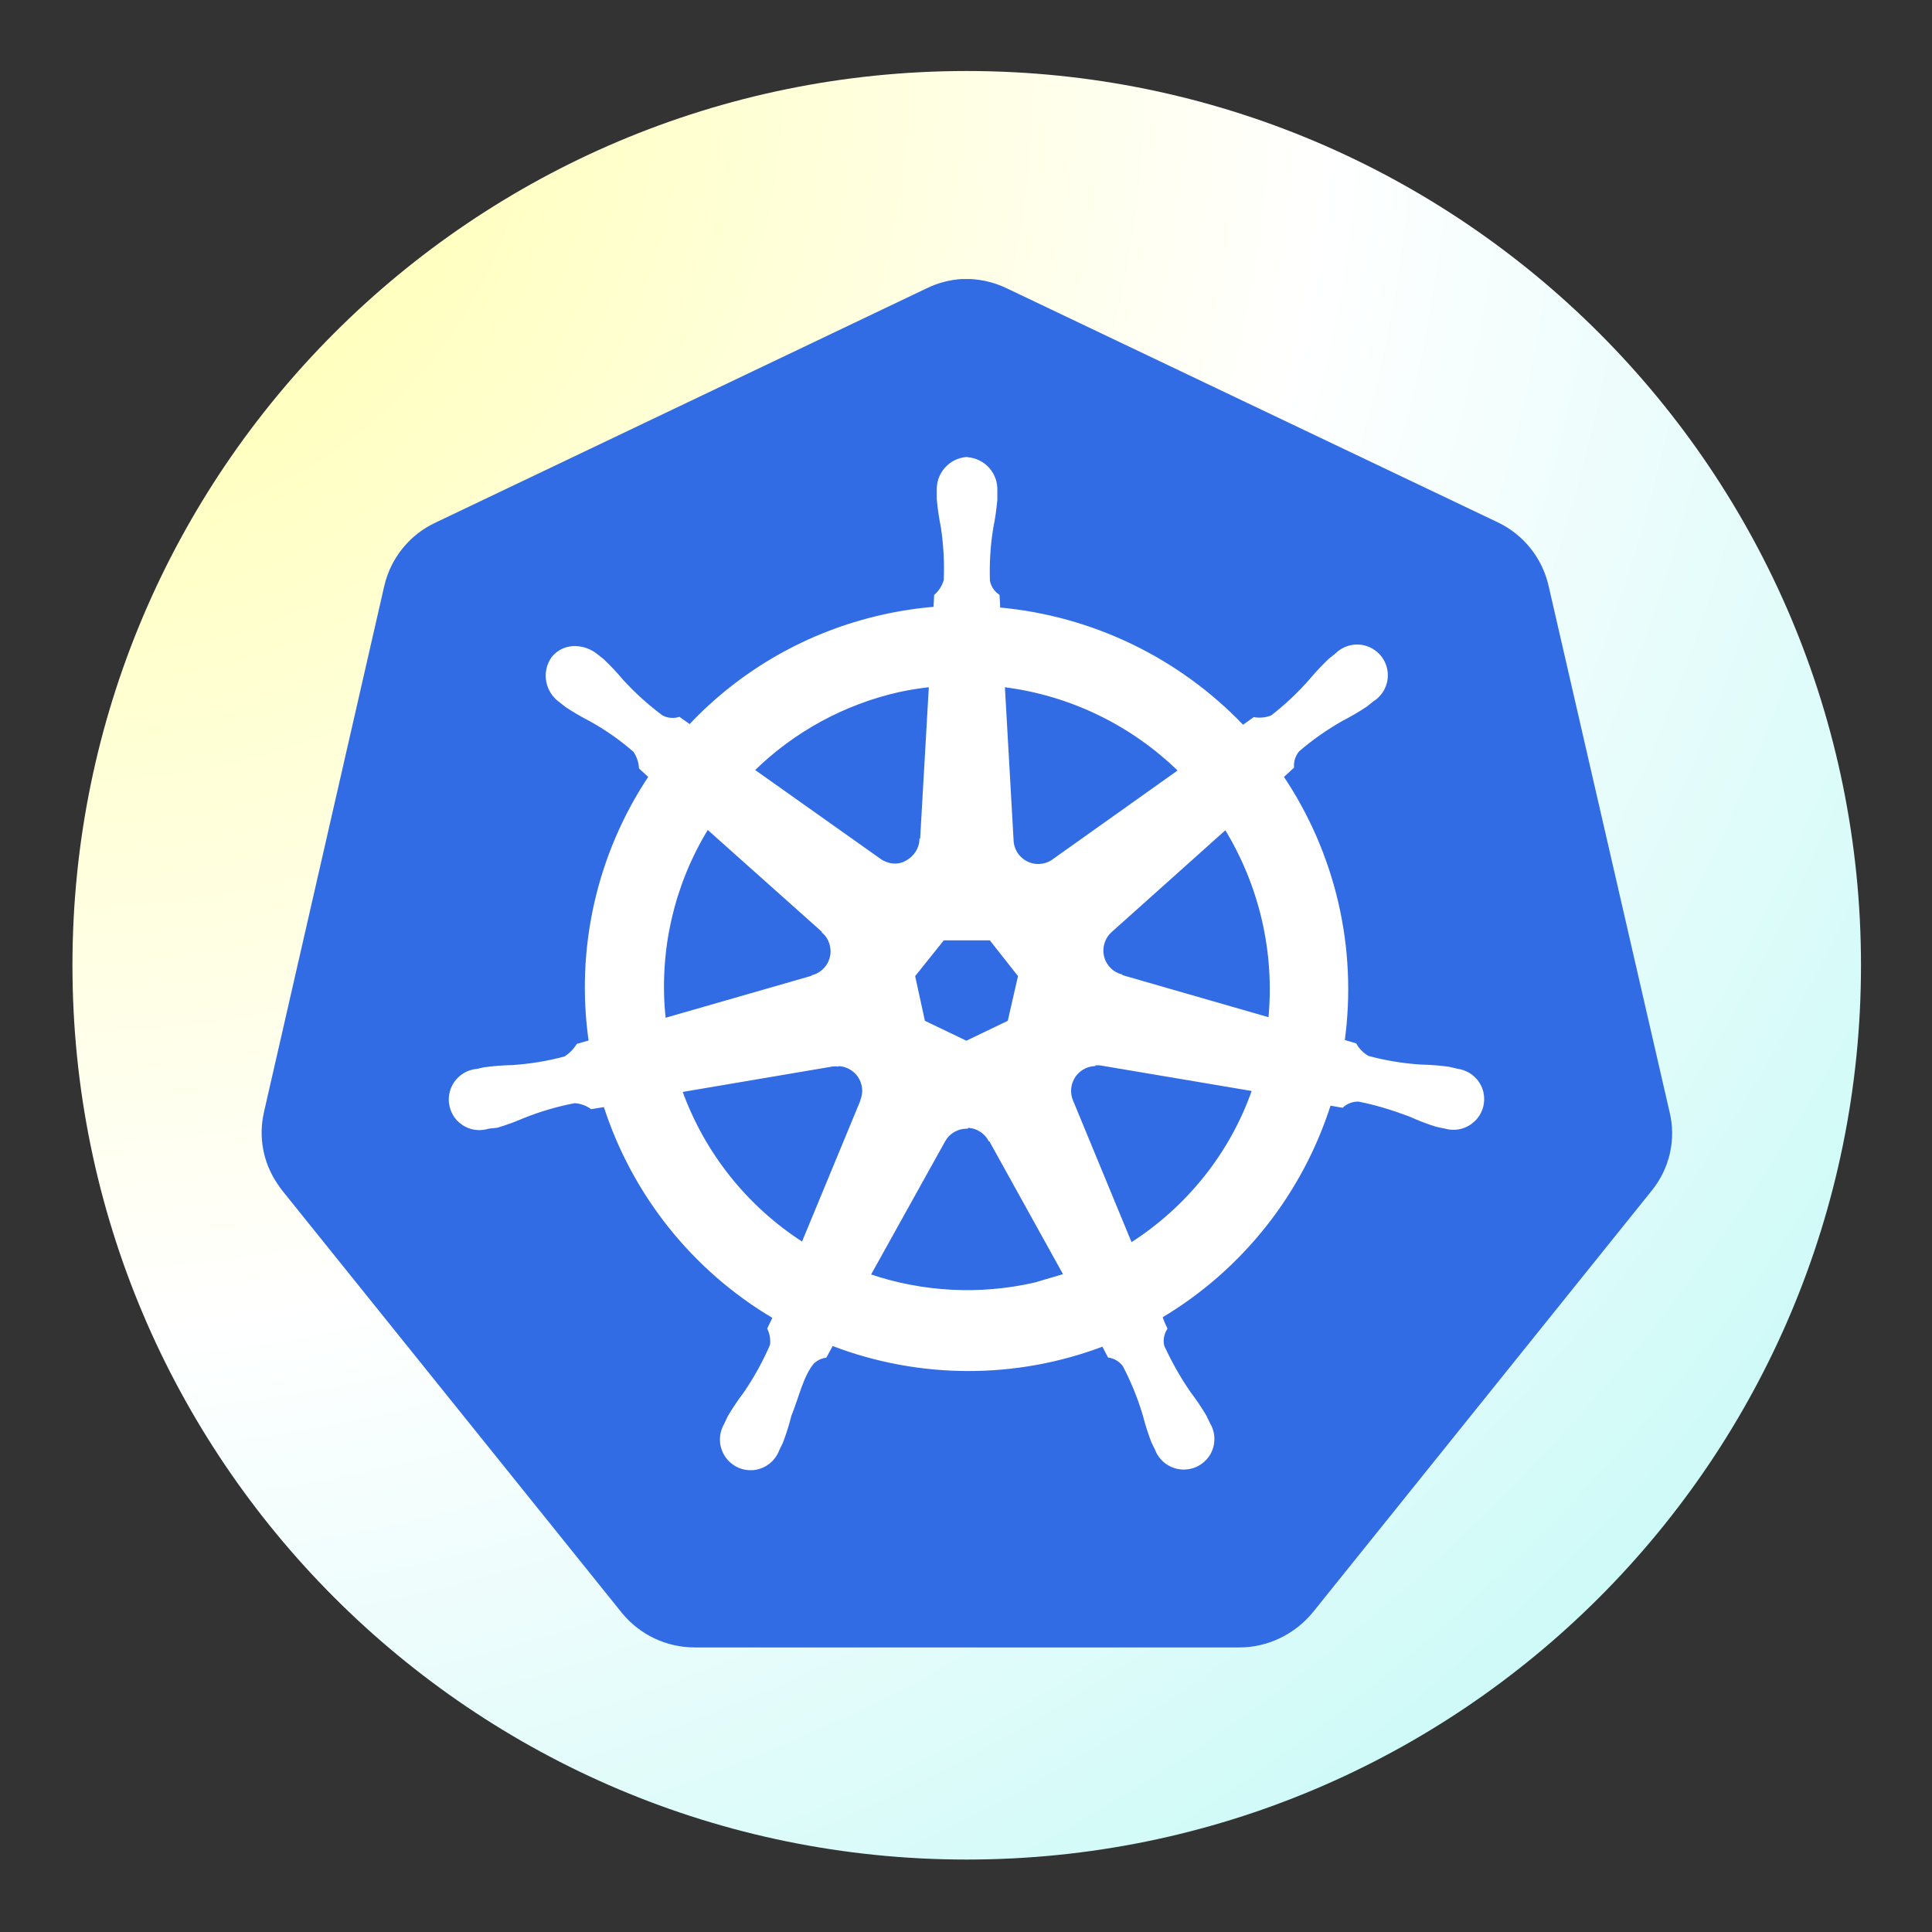 <svg xmlns="http://www.w3.org/2000/svg" xmlns:xlink="http://www.w3.org/1999/xlink" width="2000" zoomAndPan="magnify" viewBox="0 0 1500 1500" height="2000" preserveAspectRatio="xMidYMid meet" version="1.0"><rect x="0" y="0" width="1500" height="1500" fill="#333333" stroke="none"/><defs><clipPath id="52d370e5c6"><path d="M 56.25 55.133 L 1444.867 55.133 L 1444.867 1443.75 L 56.25 1443.75 Z M 56.25 55.133 " clip-rule="nonzero"/></clipPath><clipPath id="5f07396b5d"><path d="M 750.559 55.133 C 367.102 55.133 56.25 365.984 56.25 749.441 C 56.25 1132.898 367.102 1443.75 750.559 1443.75 C 1134.012 1443.75 1444.867 1132.898 1444.867 749.441 C 1444.867 365.984 1134.012 55.133 750.559 55.133 Z M 750.559 55.133 " clip-rule="nonzero"/></clipPath><radialGradient gradientTransform="matrix(1, 0, 0, 1, 56.25, 55.134)" gradientUnits="userSpaceOnUse" r="1963.799" cx="0" id="9b500546fa" cy="0" fx="0" fy="0"><stop stop-opacity="1" stop-color="rgb(100%, 100%, 64.438%)" offset="0"/><stop stop-opacity="1" stop-color="rgb(100%, 100%, 64.717%)" offset="0.004"/><stop stop-opacity="1" stop-color="rgb(100%, 100%, 64.996%)" offset="0.008"/><stop stop-opacity="1" stop-color="rgb(100%, 100%, 65.276%)" offset="0.012"/><stop stop-opacity="1" stop-color="rgb(100%, 100%, 65.553%)" offset="0.016"/><stop stop-opacity="1" stop-color="rgb(100%, 100%, 65.833%)" offset="0.02"/><stop stop-opacity="1" stop-color="rgb(100%, 100%, 66.112%)" offset="0.023"/><stop stop-opacity="1" stop-color="rgb(100%, 100%, 66.391%)" offset="0.027"/><stop stop-opacity="1" stop-color="rgb(100%, 100%, 66.669%)" offset="0.031"/><stop stop-opacity="1" stop-color="rgb(100%, 100%, 66.948%)" offset="0.035"/><stop stop-opacity="1" stop-color="rgb(100%, 100%, 67.227%)" offset="0.039"/><stop stop-opacity="1" stop-color="rgb(100%, 100%, 67.506%)" offset="0.043"/><stop stop-opacity="1" stop-color="rgb(100%, 100%, 67.786%)" offset="0.047"/><stop stop-opacity="1" stop-color="rgb(100%, 100%, 68.063%)" offset="0.051"/><stop stop-opacity="1" stop-color="rgb(100%, 100%, 68.343%)" offset="0.055"/><stop stop-opacity="1" stop-color="rgb(100%, 100%, 68.622%)" offset="0.059"/><stop stop-opacity="1" stop-color="rgb(100%, 100%, 68.901%)" offset="0.062"/><stop stop-opacity="1" stop-color="rgb(100%, 100%, 69.179%)" offset="0.066"/><stop stop-opacity="1" stop-color="rgb(100%, 100%, 69.458%)" offset="0.07"/><stop stop-opacity="1" stop-color="rgb(100%, 100%, 69.737%)" offset="0.074"/><stop stop-opacity="1" stop-color="rgb(100%, 100%, 70.016%)" offset="0.078"/><stop stop-opacity="1" stop-color="rgb(100%, 100%, 70.296%)" offset="0.082"/><stop stop-opacity="1" stop-color="rgb(100%, 100%, 70.573%)" offset="0.086"/><stop stop-opacity="1" stop-color="rgb(100%, 100%, 70.853%)" offset="0.09"/><stop stop-opacity="1" stop-color="rgb(100%, 100%, 71.132%)" offset="0.094"/><stop stop-opacity="1" stop-color="rgb(100%, 100%, 71.411%)" offset="0.098"/><stop stop-opacity="1" stop-color="rgb(100%, 100%, 71.69%)" offset="0.102"/><stop stop-opacity="1" stop-color="rgb(100%, 100%, 71.968%)" offset="0.105"/><stop stop-opacity="1" stop-color="rgb(100%, 100%, 72.247%)" offset="0.109"/><stop stop-opacity="1" stop-color="rgb(100%, 100%, 72.527%)" offset="0.113"/><stop stop-opacity="1" stop-color="rgb(100%, 100%, 72.806%)" offset="0.117"/><stop stop-opacity="1" stop-color="rgb(100%, 100%, 73.083%)" offset="0.121"/><stop stop-opacity="1" stop-color="rgb(100%, 100%, 73.363%)" offset="0.125"/><stop stop-opacity="1" stop-color="rgb(100%, 100%, 73.642%)" offset="0.129"/><stop stop-opacity="1" stop-color="rgb(100%, 100%, 73.921%)" offset="0.133"/><stop stop-opacity="1" stop-color="rgb(100%, 100%, 74.2%)" offset="0.137"/><stop stop-opacity="1" stop-color="rgb(100%, 100%, 74.478%)" offset="0.141"/><stop stop-opacity="1" stop-color="rgb(100%, 100%, 74.757%)" offset="0.145"/><stop stop-opacity="1" stop-color="rgb(100%, 100%, 75.037%)" offset="0.148"/><stop stop-opacity="1" stop-color="rgb(100%, 100%, 75.316%)" offset="0.152"/><stop stop-opacity="1" stop-color="rgb(100%, 100%, 75.595%)" offset="0.156"/><stop stop-opacity="1" stop-color="rgb(100%, 100%, 75.873%)" offset="0.16"/><stop stop-opacity="1" stop-color="rgb(100%, 100%, 76.152%)" offset="0.164"/><stop stop-opacity="1" stop-color="rgb(100%, 100%, 76.431%)" offset="0.168"/><stop stop-opacity="1" stop-color="rgb(100%, 100%, 76.711%)" offset="0.172"/><stop stop-opacity="1" stop-color="rgb(100%, 100%, 76.988%)" offset="0.176"/><stop stop-opacity="1" stop-color="rgb(100%, 100%, 77.267%)" offset="0.18"/><stop stop-opacity="1" stop-color="rgb(100%, 100%, 77.547%)" offset="0.184"/><stop stop-opacity="1" stop-color="rgb(100%, 100%, 77.826%)" offset="0.188"/><stop stop-opacity="1" stop-color="rgb(100%, 100%, 78.105%)" offset="0.191"/><stop stop-opacity="1" stop-color="rgb(100%, 100%, 78.383%)" offset="0.195"/><stop stop-opacity="1" stop-color="rgb(100%, 100%, 78.662%)" offset="0.199"/><stop stop-opacity="1" stop-color="rgb(100%, 100%, 78.941%)" offset="0.203"/><stop stop-opacity="1" stop-color="rgb(100%, 100%, 79.221%)" offset="0.207"/><stop stop-opacity="1" stop-color="rgb(100%, 100%, 79.498%)" offset="0.211"/><stop stop-opacity="1" stop-color="rgb(100%, 100%, 79.778%)" offset="0.215"/><stop stop-opacity="1" stop-color="rgb(100%, 100%, 80.057%)" offset="0.219"/><stop stop-opacity="1" stop-color="rgb(100%, 100%, 80.336%)" offset="0.223"/><stop stop-opacity="1" stop-color="rgb(100%, 100%, 80.615%)" offset="0.227"/><stop stop-opacity="1" stop-color="rgb(100%, 100%, 80.893%)" offset="0.23"/><stop stop-opacity="1" stop-color="rgb(100%, 100%, 81.172%)" offset="0.234"/><stop stop-opacity="1" stop-color="rgb(100%, 100%, 81.451%)" offset="0.238"/><stop stop-opacity="1" stop-color="rgb(100%, 100%, 81.731%)" offset="0.242"/><stop stop-opacity="1" stop-color="rgb(100%, 100%, 82.01%)" offset="0.246"/><stop stop-opacity="1" stop-color="rgb(100%, 100%, 82.288%)" offset="0.25"/><stop stop-opacity="1" stop-color="rgb(100%, 100%, 82.567%)" offset="0.254"/><stop stop-opacity="1" stop-color="rgb(100%, 100%, 82.846%)" offset="0.258"/><stop stop-opacity="1" stop-color="rgb(100%, 100%, 83.125%)" offset="0.262"/><stop stop-opacity="1" stop-color="rgb(100%, 100%, 83.403%)" offset="0.266"/><stop stop-opacity="1" stop-color="rgb(100%, 100%, 83.682%)" offset="0.27"/><stop stop-opacity="1" stop-color="rgb(100%, 100%, 83.961%)" offset="0.273"/><stop stop-opacity="1" stop-color="rgb(100%, 100%, 84.241%)" offset="0.277"/><stop stop-opacity="1" stop-color="rgb(100%, 100%, 84.52%)" offset="0.281"/><stop stop-opacity="1" stop-color="rgb(100%, 100%, 84.798%)" offset="0.285"/><stop stop-opacity="1" stop-color="rgb(100%, 100%, 85.077%)" offset="0.289"/><stop stop-opacity="1" stop-color="rgb(100%, 100%, 85.356%)" offset="0.293"/><stop stop-opacity="1" stop-color="rgb(100%, 100%, 85.635%)" offset="0.297"/><stop stop-opacity="1" stop-color="rgb(100%, 100%, 85.915%)" offset="0.301"/><stop stop-opacity="1" stop-color="rgb(100%, 100%, 86.192%)" offset="0.305"/><stop stop-opacity="1" stop-color="rgb(100%, 100%, 86.472%)" offset="0.309"/><stop stop-opacity="1" stop-color="rgb(100%, 100%, 86.751%)" offset="0.312"/><stop stop-opacity="1" stop-color="rgb(100%, 100%, 87.03%)" offset="0.316"/><stop stop-opacity="1" stop-color="rgb(100%, 100%, 87.308%)" offset="0.32"/><stop stop-opacity="1" stop-color="rgb(100%, 100%, 87.587%)" offset="0.324"/><stop stop-opacity="1" stop-color="rgb(100%, 100%, 87.866%)" offset="0.328"/><stop stop-opacity="1" stop-color="rgb(100%, 100%, 88.145%)" offset="0.332"/><stop stop-opacity="1" stop-color="rgb(100%, 100%, 88.425%)" offset="0.336"/><stop stop-opacity="1" stop-color="rgb(100%, 100%, 88.702%)" offset="0.34"/><stop stop-opacity="1" stop-color="rgb(100%, 100%, 88.982%)" offset="0.344"/><stop stop-opacity="1" stop-color="rgb(100%, 100%, 89.261%)" offset="0.348"/><stop stop-opacity="1" stop-color="rgb(100%, 100%, 89.54%)" offset="0.352"/><stop stop-opacity="1" stop-color="rgb(100%, 100%, 89.818%)" offset="0.355"/><stop stop-opacity="1" stop-color="rgb(100%, 100%, 90.097%)" offset="0.359"/><stop stop-opacity="1" stop-color="rgb(100%, 100%, 90.376%)" offset="0.363"/><stop stop-opacity="1" stop-color="rgb(100%, 100%, 90.656%)" offset="0.367"/><stop stop-opacity="1" stop-color="rgb(100%, 100%, 90.935%)" offset="0.371"/><stop stop-opacity="1" stop-color="rgb(100%, 100%, 91.212%)" offset="0.375"/><stop stop-opacity="1" stop-color="rgb(100%, 100%, 91.492%)" offset="0.379"/><stop stop-opacity="1" stop-color="rgb(100%, 100%, 91.771%)" offset="0.383"/><stop stop-opacity="1" stop-color="rgb(100%, 100%, 92.05%)" offset="0.387"/><stop stop-opacity="1" stop-color="rgb(100%, 100%, 92.329%)" offset="0.391"/><stop stop-opacity="1" stop-color="rgb(100%, 100%, 92.607%)" offset="0.395"/><stop stop-opacity="1" stop-color="rgb(100%, 100%, 92.886%)" offset="0.398"/><stop stop-opacity="1" stop-color="rgb(100%, 100%, 93.166%)" offset="0.402"/><stop stop-opacity="1" stop-color="rgb(100%, 100%, 93.445%)" offset="0.406"/><stop stop-opacity="1" stop-color="rgb(100%, 100%, 93.723%)" offset="0.41"/><stop stop-opacity="1" stop-color="rgb(100%, 100%, 94.002%)" offset="0.414"/><stop stop-opacity="1" stop-color="rgb(100%, 100%, 94.281%)" offset="0.418"/><stop stop-opacity="1" stop-color="rgb(100%, 100%, 94.56%)" offset="0.422"/><stop stop-opacity="1" stop-color="rgb(100%, 100%, 94.839%)" offset="0.426"/><stop stop-opacity="1" stop-color="rgb(100%, 100%, 95.117%)" offset="0.43"/><stop stop-opacity="1" stop-color="rgb(100%, 100%, 95.396%)" offset="0.434"/><stop stop-opacity="1" stop-color="rgb(100%, 100%, 95.676%)" offset="0.438"/><stop stop-opacity="1" stop-color="rgb(100%, 100%, 95.955%)" offset="0.441"/><stop stop-opacity="1" stop-color="rgb(100%, 100%, 96.234%)" offset="0.445"/><stop stop-opacity="1" stop-color="rgb(100%, 100%, 96.512%)" offset="0.449"/><stop stop-opacity="1" stop-color="rgb(100%, 100%, 96.791%)" offset="0.453"/><stop stop-opacity="1" stop-color="rgb(100%, 100%, 97.07%)" offset="0.457"/><stop stop-opacity="1" stop-color="rgb(100%, 100%, 97.35%)" offset="0.461"/><stop stop-opacity="1" stop-color="rgb(100%, 100%, 97.627%)" offset="0.465"/><stop stop-opacity="1" stop-color="rgb(100%, 100%, 97.906%)" offset="0.469"/><stop stop-opacity="1" stop-color="rgb(100%, 100%, 98.186%)" offset="0.473"/><stop stop-opacity="1" stop-color="rgb(100%, 100%, 98.465%)" offset="0.477"/><stop stop-opacity="1" stop-color="rgb(100%, 100%, 98.744%)" offset="0.48"/><stop stop-opacity="1" stop-color="rgb(100%, 100%, 99.022%)" offset="0.484"/><stop stop-opacity="1" stop-color="rgb(100%, 100%, 99.301%)" offset="0.488"/><stop stop-opacity="1" stop-color="rgb(100%, 100%, 99.58%)" offset="0.492"/><stop stop-opacity="1" stop-color="rgb(99.893%, 99.989%, 99.843%)" offset="0.496"/><stop stop-opacity="1" stop-color="rgb(99.681%, 99.968%, 99.948%)" offset="0.504"/><stop stop-opacity="1" stop-color="rgb(99.469%, 99.947%, 99.915%)" offset="0.508"/><stop stop-opacity="1" stop-color="rgb(99.257%, 99.925%, 99.881%)" offset="0.512"/><stop stop-opacity="1" stop-color="rgb(99.046%, 99.904%, 99.847%)" offset="0.516"/><stop stop-opacity="1" stop-color="rgb(98.834%, 99.883%, 99.814%)" offset="0.52"/><stop stop-opacity="1" stop-color="rgb(98.622%, 99.863%, 99.78%)" offset="0.523"/><stop stop-opacity="1" stop-color="rgb(98.41%, 99.841%, 99.747%)" offset="0.527"/><stop stop-opacity="1" stop-color="rgb(98.199%, 99.82%, 99.713%)" offset="0.531"/><stop stop-opacity="1" stop-color="rgb(97.987%, 99.799%, 99.68%)" offset="0.535"/><stop stop-opacity="1" stop-color="rgb(97.775%, 99.777%, 99.646%)" offset="0.539"/><stop stop-opacity="1" stop-color="rgb(97.563%, 99.756%, 99.612%)" offset="0.543"/><stop stop-opacity="1" stop-color="rgb(97.353%, 99.736%, 99.579%)" offset="0.547"/><stop stop-opacity="1" stop-color="rgb(97.141%, 99.715%, 99.545%)" offset="0.551"/><stop stop-opacity="1" stop-color="rgb(96.928%, 99.693%, 99.512%)" offset="0.555"/><stop stop-opacity="1" stop-color="rgb(96.716%, 99.672%, 99.478%)" offset="0.559"/><stop stop-opacity="1" stop-color="rgb(96.506%, 99.651%, 99.445%)" offset="0.562"/><stop stop-opacity="1" stop-color="rgb(96.294%, 99.629%, 99.411%)" offset="0.566"/><stop stop-opacity="1" stop-color="rgb(96.082%, 99.609%, 99.377%)" offset="0.57"/><stop stop-opacity="1" stop-color="rgb(95.869%, 99.588%, 99.344%)" offset="0.574"/><stop stop-opacity="1" stop-color="rgb(95.659%, 99.567%, 99.31%)" offset="0.578"/><stop stop-opacity="1" stop-color="rgb(95.447%, 99.545%, 99.277%)" offset="0.582"/><stop stop-opacity="1" stop-color="rgb(95.235%, 99.524%, 99.243%)" offset="0.586"/><stop stop-opacity="1" stop-color="rgb(95.023%, 99.504%, 99.21%)" offset="0.59"/><stop stop-opacity="1" stop-color="rgb(94.812%, 99.483%, 99.176%)" offset="0.594"/><stop stop-opacity="1" stop-color="rgb(94.6%, 99.461%, 99.142%)" offset="0.598"/><stop stop-opacity="1" stop-color="rgb(94.388%, 99.44%, 99.109%)" offset="0.602"/><stop stop-opacity="1" stop-color="rgb(94.176%, 99.419%, 99.075%)" offset="0.605"/><stop stop-opacity="1" stop-color="rgb(93.965%, 99.397%, 99.042%)" offset="0.609"/><stop stop-opacity="1" stop-color="rgb(93.753%, 99.377%, 99.008%)" offset="0.613"/><stop stop-opacity="1" stop-color="rgb(93.541%, 99.356%, 98.975%)" offset="0.617"/><stop stop-opacity="1" stop-color="rgb(93.329%, 99.335%, 98.941%)" offset="0.621"/><stop stop-opacity="1" stop-color="rgb(93.118%, 99.313%, 98.907%)" offset="0.625"/><stop stop-opacity="1" stop-color="rgb(92.906%, 99.292%, 98.874%)" offset="0.629"/><stop stop-opacity="1" stop-color="rgb(92.694%, 99.271%, 98.84%)" offset="0.633"/><stop stop-opacity="1" stop-color="rgb(92.482%, 99.251%, 98.807%)" offset="0.637"/><stop stop-opacity="1" stop-color="rgb(92.271%, 99.229%, 98.773%)" offset="0.641"/><stop stop-opacity="1" stop-color="rgb(92.059%, 99.208%, 98.74%)" offset="0.645"/><stop stop-opacity="1" stop-color="rgb(91.847%, 99.187%, 98.706%)" offset="0.648"/><stop stop-opacity="1" stop-color="rgb(91.635%, 99.165%, 98.672%)" offset="0.652"/><stop stop-opacity="1" stop-color="rgb(91.425%, 99.146%, 98.639%)" offset="0.656"/><stop stop-opacity="1" stop-color="rgb(91.212%, 99.124%, 98.605%)" offset="0.66"/><stop stop-opacity="1" stop-color="rgb(91%, 99.103%, 98.572%)" offset="0.664"/><stop stop-opacity="1" stop-color="rgb(90.788%, 99.081%, 98.538%)" offset="0.668"/><stop stop-opacity="1" stop-color="rgb(90.578%, 99.06%, 98.505%)" offset="0.672"/><stop stop-opacity="1" stop-color="rgb(90.366%, 99.039%, 98.471%)" offset="0.676"/><stop stop-opacity="1" stop-color="rgb(90.154%, 99.019%, 98.438%)" offset="0.68"/><stop stop-opacity="1" stop-color="rgb(89.941%, 98.997%, 98.404%)" offset="0.684"/><stop stop-opacity="1" stop-color="rgb(89.731%, 98.976%, 98.37%)" offset="0.688"/><stop stop-opacity="1" stop-color="rgb(89.519%, 98.955%, 98.337%)" offset="0.691"/><stop stop-opacity="1" stop-color="rgb(89.307%, 98.933%, 98.303%)" offset="0.695"/><stop stop-opacity="1" stop-color="rgb(89.095%, 98.912%, 98.27%)" offset="0.699"/><stop stop-opacity="1" stop-color="rgb(88.884%, 98.892%, 98.236%)" offset="0.703"/><stop stop-opacity="1" stop-color="rgb(88.672%, 98.871%, 98.203%)" offset="0.707"/><stop stop-opacity="1" stop-color="rgb(88.46%, 98.849%, 98.169%)" offset="0.711"/><stop stop-opacity="1" stop-color="rgb(88.248%, 98.828%, 98.135%)" offset="0.715"/><stop stop-opacity="1" stop-color="rgb(88.037%, 98.807%, 98.102%)" offset="0.719"/><stop stop-opacity="1" stop-color="rgb(87.825%, 98.787%, 98.068%)" offset="0.723"/><stop stop-opacity="1" stop-color="rgb(87.613%, 98.766%, 98.035%)" offset="0.727"/><stop stop-opacity="1" stop-color="rgb(87.401%, 98.744%, 98.001%)" offset="0.73"/><stop stop-opacity="1" stop-color="rgb(87.19%, 98.723%, 97.968%)" offset="0.734"/><stop stop-opacity="1" stop-color="rgb(86.978%, 98.701%, 97.934%)" offset="0.738"/><stop stop-opacity="1" stop-color="rgb(86.766%, 98.68%, 97.899%)" offset="0.742"/><stop stop-opacity="1" stop-color="rgb(86.554%, 98.66%, 97.865%)" offset="0.746"/><stop stop-opacity="1" stop-color="rgb(86.343%, 98.639%, 97.832%)" offset="0.75"/><stop stop-opacity="1" stop-color="rgb(86.131%, 98.618%, 97.798%)" offset="0.754"/><stop stop-opacity="1" stop-color="rgb(85.919%, 98.596%, 97.765%)" offset="0.758"/><stop stop-opacity="1" stop-color="rgb(85.707%, 98.575%, 97.731%)" offset="0.762"/><stop stop-opacity="1" stop-color="rgb(85.497%, 98.553%, 97.697%)" offset="0.766"/><stop stop-opacity="1" stop-color="rgb(85.284%, 98.534%, 97.664%)" offset="0.77"/><stop stop-opacity="1" stop-color="rgb(85.072%, 98.512%, 97.63%)" offset="0.773"/><stop stop-opacity="1" stop-color="rgb(84.86%, 98.491%, 97.597%)" offset="0.777"/><stop stop-opacity="1" stop-color="rgb(84.65%, 98.47%, 97.563%)" offset="0.781"/><stop stop-opacity="1" stop-color="rgb(84.438%, 98.448%, 97.53%)" offset="0.785"/><stop stop-opacity="1" stop-color="rgb(84.225%, 98.428%, 97.496%)" offset="0.789"/><stop stop-opacity="1" stop-color="rgb(84.013%, 98.407%, 97.462%)" offset="0.793"/><stop stop-opacity="1" stop-color="rgb(83.803%, 98.386%, 97.429%)" offset="0.797"/><stop stop-opacity="1" stop-color="rgb(83.591%, 98.364%, 97.395%)" offset="0.801"/><stop stop-opacity="1" stop-color="rgb(83.379%, 98.343%, 97.362%)" offset="0.805"/><stop stop-opacity="1" stop-color="rgb(83.167%, 98.322%, 97.328%)" offset="0.809"/><stop stop-opacity="1" stop-color="rgb(82.956%, 98.302%, 97.295%)" offset="0.812"/><stop stop-opacity="1" stop-color="rgb(82.744%, 98.28%, 97.261%)" offset="0.816"/><stop stop-opacity="1" stop-color="rgb(82.532%, 98.259%, 97.227%)" offset="0.82"/><stop stop-opacity="1" stop-color="rgb(82.32%, 98.238%, 97.194%)" offset="0.824"/><stop stop-opacity="1" stop-color="rgb(82.109%, 98.216%, 97.16%)" offset="0.828"/><stop stop-opacity="1" stop-color="rgb(81.897%, 98.195%, 97.127%)" offset="0.832"/><stop stop-opacity="1" stop-color="rgb(81.685%, 98.175%, 97.093%)" offset="0.836"/><stop stop-opacity="1" stop-color="rgb(81.473%, 98.154%, 97.06%)" offset="0.84"/><stop stop-opacity="1" stop-color="rgb(81.262%, 98.132%, 97.026%)" offset="0.844"/><stop stop-opacity="1" stop-color="rgb(81.05%, 98.111%, 96.992%)" offset="0.848"/><stop stop-opacity="1" stop-color="rgb(80.838%, 98.09%, 96.959%)" offset="0.852"/><stop stop-opacity="1" stop-color="rgb(80.626%, 98.07%, 96.925%)" offset="0.855"/><stop stop-opacity="1" stop-color="rgb(80.415%, 98.048%, 96.892%)" offset="0.859"/><stop stop-opacity="1" stop-color="rgb(80.203%, 98.027%, 96.858%)" offset="0.863"/><stop stop-opacity="1" stop-color="rgb(79.991%, 98.006%, 96.825%)" offset="0.867"/><stop stop-opacity="1" stop-color="rgb(79.779%, 97.984%, 96.791%)" offset="0.871"/><stop stop-opacity="1" stop-color="rgb(79.568%, 97.963%, 96.758%)" offset="0.875"/><stop stop-opacity="1" stop-color="rgb(79.356%, 97.943%, 96.724%)" offset="0.879"/><stop stop-opacity="1" stop-color="rgb(79.144%, 97.922%, 96.69%)" offset="0.883"/><stop stop-opacity="1" stop-color="rgb(78.932%, 97.9%, 96.657%)" offset="0.887"/><stop stop-opacity="1" stop-color="rgb(78.722%, 97.879%, 96.623%)" offset="0.891"/><stop stop-opacity="1" stop-color="rgb(78.51%, 97.858%, 96.59%)" offset="0.895"/><stop stop-opacity="1" stop-color="rgb(78.297%, 97.836%, 96.556%)" offset="0.898"/><stop stop-opacity="1" stop-color="rgb(78.085%, 97.816%, 96.523%)" offset="0.902"/><stop stop-opacity="1" stop-color="rgb(77.875%, 97.795%, 96.489%)" offset="0.906"/><stop stop-opacity="1" stop-color="rgb(77.663%, 97.774%, 96.455%)" offset="0.91"/><stop stop-opacity="1" stop-color="rgb(77.451%, 97.752%, 96.422%)" offset="0.914"/><stop stop-opacity="1" stop-color="rgb(77.238%, 97.731%, 96.388%)" offset="0.918"/><stop stop-opacity="1" stop-color="rgb(77.028%, 97.711%, 96.355%)" offset="0.922"/><stop stop-opacity="1" stop-color="rgb(76.816%, 97.69%, 96.321%)" offset="0.926"/><stop stop-opacity="1" stop-color="rgb(76.604%, 97.668%, 96.288%)" offset="0.93"/><stop stop-opacity="1" stop-color="rgb(76.392%, 97.647%, 96.254%)" offset="0.934"/><stop stop-opacity="1" stop-color="rgb(76.181%, 97.626%, 96.22%)" offset="0.938"/><stop stop-opacity="1" stop-color="rgb(75.969%, 97.604%, 96.187%)" offset="0.941"/><stop stop-opacity="1" stop-color="rgb(75.757%, 97.585%, 96.153%)" offset="0.945"/><stop stop-opacity="1" stop-color="rgb(75.545%, 97.563%, 96.12%)" offset="0.949"/><stop stop-opacity="1" stop-color="rgb(75.334%, 97.542%, 96.086%)" offset="0.953"/><stop stop-opacity="1" stop-color="rgb(75.122%, 97.52%, 96.053%)" offset="0.957"/><stop stop-opacity="1" stop-color="rgb(74.91%, 97.499%, 96.019%)" offset="0.961"/><stop stop-opacity="1" stop-color="rgb(74.698%, 97.478%, 95.985%)" offset="0.965"/><stop stop-opacity="1" stop-color="rgb(74.487%, 97.458%, 95.952%)" offset="0.969"/><stop stop-opacity="1" stop-color="rgb(74.275%, 97.437%, 95.918%)" offset="0.973"/><stop stop-opacity="1" stop-color="rgb(74.063%, 97.415%, 95.885%)" offset="0.977"/><stop stop-opacity="1" stop-color="rgb(73.851%, 97.394%, 95.851%)" offset="0.98"/><stop stop-opacity="1" stop-color="rgb(73.64%, 97.372%, 95.818%)" offset="0.984"/><stop stop-opacity="1" stop-color="rgb(73.428%, 97.353%, 95.782%)" offset="0.988"/><stop stop-opacity="1" stop-color="rgb(73.216%, 97.331%, 95.749%)" offset="0.992"/><stop stop-opacity="1" stop-color="rgb(73.004%, 97.31%, 95.715%)" offset="0.996"/><stop stop-opacity="1" stop-color="rgb(72.899%, 97.299%, 95.699%)" offset="1"/></radialGradient><clipPath id="9134eb49c4"><path d="M 203 216.633 L 1299 216.633 L 1299 1280 L 203 1280 Z M 203 216.633 " clip-rule="nonzero"/></clipPath></defs><g clip-path="url(#52d370e5c6)"><g clip-path="url(#5f07396b5d)"><path fill="url(#9b500546fa)" d="M 56.25 55.133 L 56.25 1443.75 L 1444.867 1443.75 L 1444.867 55.133 Z M 56.25 55.133 " fill-rule="nonzero"/></g></g><g clip-path="url(#9134eb49c4)"><path fill="#326ce5" d="M 747.176 216.602 C 737.285 217.18 727.898 219.668 719.016 224.059 L 337.68 405.961 C 317.766 415.438 303.293 433.473 298.332 454.961 L 204.992 863.215 C 200.543 882.375 204.137 902.461 215.254 918.887 C 216.555 920.871 217.926 922.785 219.359 924.633 L 482.824 1252.234 C 496.75 1269.344 517.656 1279.164 539.691 1279.062 L 962.254 1279.062 C 984.359 1279.098 1005.301 1268.797 1019.191 1251.93 L 1282.516 924.258 C 1296.34 907.148 1301.504 884.566 1296.203 863.145 L 1202.246 454.551 C 1197.285 433.062 1182.742 415.027 1162.898 405.551 L 782.176 224.094 C 776.691 221.387 770.957 219.402 764.973 218.133 C 758.992 216.863 752.945 216.352 746.832 216.602 Z M 747.176 216.602 " fill-opacity="1" fill-rule="nonzero"/></g><path stroke-linecap="butt" transform="matrix(34.216, 0, 0, 34.218, 203.143, 200.312)" fill-opacity="1" fill="#ffffff" fill-rule="nonzero" stroke-linejoin="miter" d="M 16.002 4.542 C 15.618 4.569 15.327 4.898 15.347 5.282 L 15.347 5.47 C 15.365 5.683 15.397 5.894 15.439 6.103 C 15.5 6.504 15.522 6.908 15.505 7.313 C 15.467 7.446 15.391 7.566 15.287 7.658 L 15.272 7.94 C 14.867 7.974 14.465 8.036 14.069 8.126 C 12.403 8.502 10.886 9.366 9.715 10.611 L 9.475 10.441 C 9.343 10.481 9.201 10.466 9.08 10.401 C 8.755 10.16 8.456 9.89 8.183 9.591 C 8.046 9.428 7.901 9.273 7.746 9.126 L 7.598 9.008 C 7.466 8.902 7.304 8.841 7.135 8.833 C 7.085 8.83 7.035 8.834 6.985 8.843 C 6.935 8.852 6.887 8.867 6.841 8.887 C 6.795 8.908 6.752 8.933 6.712 8.964 C 6.672 8.995 6.636 9.03 6.604 9.069 C 6.378 9.386 6.452 9.825 6.768 10.052 L 6.906 10.162 C 7.084 10.28 7.268 10.388 7.458 10.485 C 7.812 10.682 8.146 10.913 8.456 11.185 C 8.496 11.242 8.527 11.302 8.549 11.368 C 8.572 11.433 8.585 11.5 8.589 11.569 L 8.807 11.769 C 7.63 13.535 7.147 15.674 7.449 17.775 L 7.169 17.855 C 7.096 17.971 6.999 18.07 6.883 18.143 C 6.491 18.248 6.093 18.313 5.689 18.34 C 5.475 18.344 5.261 18.361 5.049 18.39 L 4.872 18.43 L 4.852 18.43 C 4.821 18.434 4.791 18.441 4.762 18.449 C 4.732 18.457 4.703 18.468 4.675 18.48 C 4.646 18.493 4.619 18.507 4.593 18.523 C 4.567 18.539 4.542 18.557 4.518 18.577 C 4.494 18.596 4.472 18.618 4.451 18.64 C 4.43 18.663 4.411 18.687 4.393 18.712 C 4.376 18.738 4.36 18.764 4.346 18.792 C 4.332 18.819 4.32 18.848 4.31 18.877 C 4.3 18.906 4.292 18.936 4.286 18.966 C 4.28 18.996 4.277 19.027 4.275 19.058 C 4.273 19.089 4.274 19.119 4.276 19.15 C 4.279 19.181 4.284 19.211 4.291 19.241 C 4.297 19.271 4.306 19.301 4.317 19.33 C 4.328 19.359 4.341 19.387 4.356 19.414 C 4.37 19.441 4.387 19.467 4.405 19.492 C 4.423 19.517 4.443 19.54 4.465 19.562 C 4.487 19.584 4.51 19.604 4.535 19.623 C 4.559 19.642 4.585 19.659 4.612 19.674 C 4.639 19.689 4.667 19.702 4.695 19.714 C 4.724 19.725 4.754 19.734 4.784 19.742 C 4.814 19.749 4.844 19.754 4.875 19.757 C 4.906 19.76 4.936 19.761 4.967 19.76 C 4.998 19.758 5.029 19.755 5.059 19.75 C 5.09 19.744 5.12 19.737 5.149 19.727 L 5.162 19.727 L 5.342 19.707 C 5.545 19.647 5.745 19.573 5.94 19.489 C 6.315 19.339 6.704 19.224 7.102 19.149 C 7.24 19.157 7.372 19.204 7.484 19.284 L 7.784 19.234 C 8.434 21.251 9.8 22.96 11.624 24.037 L 11.502 24.292 C 11.558 24.409 11.579 24.539 11.562 24.668 C 11.397 25.05 11.195 25.416 10.959 25.76 C 10.829 25.931 10.71 26.108 10.601 26.293 L 10.516 26.473 C 10.501 26.5 10.487 26.527 10.476 26.556 C 10.464 26.584 10.455 26.613 10.447 26.643 C 10.439 26.673 10.434 26.703 10.431 26.734 C 10.427 26.764 10.426 26.795 10.427 26.825 C 10.428 26.856 10.43 26.887 10.435 26.917 C 10.44 26.947 10.448 26.977 10.457 27.006 C 10.466 27.036 10.477 27.064 10.49 27.092 C 10.503 27.12 10.518 27.147 10.535 27.172 C 10.551 27.198 10.57 27.223 10.59 27.246 C 10.61 27.269 10.632 27.291 10.655 27.311 C 10.678 27.331 10.702 27.35 10.728 27.367 C 10.753 27.384 10.78 27.399 10.808 27.412 C 10.836 27.425 10.864 27.437 10.893 27.446 C 10.923 27.455 10.952 27.463 10.983 27.468 C 11.013 27.473 11.043 27.476 11.074 27.477 C 11.105 27.478 11.135 27.477 11.166 27.474 C 11.197 27.471 11.227 27.465 11.257 27.457 C 11.287 27.45 11.316 27.44 11.344 27.429 C 11.373 27.417 11.4 27.403 11.427 27.388 C 11.454 27.372 11.479 27.355 11.504 27.336 C 11.528 27.317 11.551 27.297 11.572 27.275 C 11.594 27.252 11.613 27.229 11.632 27.204 C 11.65 27.179 11.666 27.153 11.681 27.126 C 11.696 27.099 11.708 27.071 11.719 27.042 L 11.802 26.872 C 11.878 26.672 11.942 26.468 11.994 26.262 C 12.171 25.825 12.267 25.356 12.509 25.066 C 12.549 25.029 12.593 24.998 12.641 24.974 C 12.69 24.951 12.741 24.934 12.795 24.926 L 12.945 24.653 C 13.19 24.747 13.438 24.83 13.69 24.901 C 13.942 24.972 14.197 25.032 14.455 25.08 C 14.712 25.128 14.971 25.165 15.232 25.189 C 15.493 25.214 15.755 25.226 16.017 25.227 C 16.279 25.228 16.54 25.216 16.801 25.193 C 17.062 25.17 17.321 25.135 17.579 25.088 C 17.837 25.041 18.092 24.983 18.345 24.912 C 18.597 24.842 18.846 24.761 19.091 24.668 L 19.224 24.923 C 19.36 24.943 19.482 25.018 19.564 25.128 C 19.752 25.486 19.904 25.861 20.02 26.248 C 20.073 26.455 20.138 26.659 20.214 26.859 L 20.297 27.029 C 20.308 27.058 20.321 27.086 20.335 27.113 C 20.35 27.14 20.367 27.166 20.385 27.19 C 20.403 27.215 20.423 27.238 20.444 27.26 C 20.466 27.283 20.489 27.303 20.513 27.322 C 20.537 27.341 20.563 27.358 20.59 27.373 C 20.616 27.388 20.644 27.402 20.672 27.413 C 20.701 27.425 20.73 27.434 20.76 27.442 C 20.79 27.45 20.82 27.455 20.85 27.458 C 20.881 27.462 20.912 27.463 20.942 27.462 C 20.973 27.461 21.004 27.458 21.034 27.453 C 21.064 27.448 21.094 27.441 21.124 27.432 C 21.153 27.423 21.181 27.412 21.209 27.399 C 21.237 27.385 21.264 27.371 21.29 27.354 C 21.315 27.337 21.34 27.318 21.363 27.298 C 21.386 27.278 21.408 27.256 21.428 27.233 C 21.449 27.21 21.467 27.186 21.484 27.16 C 21.501 27.134 21.516 27.107 21.529 27.079 C 21.542 27.051 21.553 27.023 21.562 26.993 C 21.571 26.964 21.578 26.934 21.583 26.904 C 21.587 26.873 21.59 26.843 21.591 26.812 C 21.592 26.781 21.59 26.75 21.587 26.72 C 21.583 26.689 21.578 26.659 21.57 26.629 C 21.562 26.599 21.553 26.57 21.541 26.542 C 21.529 26.513 21.515 26.486 21.5 26.459 L 21.413 26.279 C 21.304 26.095 21.185 25.918 21.055 25.748 C 20.825 25.416 20.627 25.062 20.455 24.691 C 20.447 24.657 20.442 24.623 20.441 24.588 C 20.44 24.553 20.443 24.519 20.448 24.484 C 20.454 24.45 20.463 24.416 20.476 24.384 C 20.489 24.351 20.504 24.32 20.523 24.291 C 20.48 24.204 20.443 24.114 20.412 24.022 C 22.232 22.937 23.592 21.222 24.235 19.202 L 24.519 19.252 C 24.621 19.159 24.755 19.11 24.892 19.114 C 25.289 19.19 25.678 19.314 26.054 19.454 C 26.249 19.544 26.449 19.62 26.652 19.684 C 26.7 19.697 26.77 19.708 26.824 19.721 L 26.837 19.721 C 26.866 19.73 26.896 19.738 26.927 19.743 C 26.957 19.749 26.988 19.752 27.018 19.753 C 27.049 19.754 27.08 19.753 27.111 19.75 C 27.142 19.747 27.172 19.742 27.202 19.734 C 27.232 19.727 27.261 19.718 27.29 19.706 C 27.318 19.695 27.346 19.682 27.373 19.666 C 27.4 19.651 27.426 19.634 27.45 19.615 C 27.475 19.597 27.498 19.576 27.52 19.554 C 27.541 19.532 27.561 19.509 27.58 19.484 C 27.598 19.46 27.615 19.434 27.63 19.407 C 27.645 19.38 27.658 19.352 27.669 19.323 C 27.68 19.294 27.689 19.265 27.696 19.235 C 27.703 19.205 27.707 19.174 27.71 19.143 C 27.713 19.113 27.714 19.082 27.712 19.051 C 27.711 19.02 27.707 18.99 27.701 18.959 C 27.696 18.929 27.688 18.899 27.678 18.87 C 27.668 18.841 27.656 18.812 27.642 18.785 C 27.628 18.757 27.612 18.731 27.595 18.705 C 27.577 18.68 27.558 18.656 27.537 18.633 C 27.516 18.611 27.493 18.589 27.469 18.57 C 27.445 18.55 27.42 18.532 27.394 18.516 C 27.367 18.5 27.34 18.486 27.312 18.474 C 27.283 18.461 27.254 18.451 27.225 18.443 C 27.195 18.434 27.165 18.428 27.134 18.424 L 26.94 18.378 C 26.728 18.349 26.514 18.332 26.3 18.328 C 25.896 18.302 25.496 18.236 25.106 18.131 C 24.986 18.064 24.886 17.964 24.818 17.843 L 24.548 17.763 C 24.584 17.503 24.607 17.242 24.619 16.98 C 24.631 16.719 24.631 16.457 24.619 16.195 C 24.607 15.933 24.584 15.672 24.548 15.412 C 24.512 15.152 24.465 14.895 24.406 14.639 C 24.347 14.384 24.276 14.131 24.194 13.882 C 24.112 13.633 24.019 13.389 23.915 13.148 C 23.81 12.907 23.695 12.672 23.57 12.442 C 23.444 12.212 23.308 11.988 23.162 11.77 L 23.398 11.552 C 23.388 11.415 23.433 11.279 23.522 11.174 C 23.829 10.91 24.162 10.677 24.512 10.478 C 24.702 10.381 24.886 10.273 25.064 10.155 L 25.21 10.037 C 25.237 10.02 25.262 10.002 25.286 9.982 C 25.311 9.962 25.333 9.94 25.354 9.916 C 25.375 9.893 25.395 9.868 25.412 9.842 C 25.43 9.816 25.445 9.789 25.459 9.761 C 25.473 9.732 25.485 9.703 25.494 9.673 C 25.504 9.643 25.512 9.613 25.517 9.582 C 25.522 9.551 25.525 9.52 25.526 9.488 C 25.527 9.457 25.526 9.425 25.523 9.394 C 25.519 9.363 25.514 9.332 25.506 9.301 C 25.498 9.271 25.488 9.241 25.476 9.212 C 25.464 9.183 25.45 9.155 25.434 9.128 C 25.418 9.101 25.4 9.075 25.381 9.05 C 25.361 9.025 25.34 9.002 25.317 8.981 C 25.294 8.959 25.27 8.939 25.244 8.921 C 25.218 8.903 25.192 8.887 25.164 8.872 C 25.136 8.858 25.107 8.845 25.077 8.835 C 25.047 8.825 25.017 8.816 24.986 8.81 C 24.955 8.804 24.924 8.8 24.893 8.799 C 24.861 8.797 24.83 8.798 24.799 8.8 C 24.767 8.803 24.736 8.808 24.706 8.815 C 24.675 8.822 24.645 8.831 24.616 8.843 C 24.587 8.854 24.558 8.867 24.531 8.883 C 24.503 8.898 24.477 8.915 24.452 8.934 C 24.427 8.953 24.403 8.974 24.381 8.996 L 24.233 9.114 C 24.078 9.261 23.933 9.416 23.796 9.579 C 23.532 9.881 23.24 10.156 22.923 10.402 C 22.859 10.428 22.793 10.445 22.724 10.452 C 22.655 10.46 22.587 10.458 22.519 10.446 L 22.266 10.626 C 20.806 9.096 18.839 8.146 16.731 7.956 C 16.731 7.856 16.718 7.706 16.716 7.659 C 16.603 7.581 16.524 7.462 16.498 7.327 C 16.484 6.922 16.509 6.52 16.574 6.12 C 16.617 5.91 16.647 5.7 16.666 5.487 L 16.666 5.287 C 16.686 4.903 16.396 4.574 16.011 4.547 Z M 15.168 9.708 L 14.968 13.201 L 14.953 13.201 C 14.943 13.417 14.816 13.601 14.621 13.705 C 14.426 13.809 14.195 13.778 14.021 13.651 L 11.156 11.621 C 11.383 11.398 11.624 11.192 11.88 11.003 C 12.135 10.814 12.403 10.643 12.682 10.491 C 12.961 10.339 13.25 10.207 13.547 10.095 C 13.845 9.983 14.149 9.892 14.459 9.822 C 14.693 9.772 14.929 9.734 15.166 9.708 Z M 16.836 9.708 C 18.341 9.895 19.742 10.571 20.826 11.632 L 17.988 13.649 C 17.813 13.789 17.573 13.817 17.37 13.721 C 17.167 13.625 17.037 13.421 17.034 13.197 Z M 10.116 12.935 L 12.736 15.273 L 12.736 15.288 C 12.899 15.43 12.97 15.651 12.922 15.862 C 12.874 16.073 12.712 16.24 12.505 16.297 L 12.505 16.307 L 9.143 17.274 C 9.122 17.086 9.109 16.898 9.104 16.709 C 9.099 16.52 9.102 16.332 9.113 16.143 C 9.123 15.955 9.141 15.767 9.167 15.58 C 9.193 15.393 9.227 15.207 9.269 15.023 C 9.31 14.839 9.359 14.656 9.415 14.476 C 9.472 14.296 9.535 14.118 9.606 13.943 C 9.677 13.768 9.756 13.597 9.841 13.428 C 9.926 13.26 10.018 13.095 10.117 12.934 Z M 21.869 12.935 C 22.665 14.23 23.017 15.749 22.871 17.262 L 19.504 16.292 L 19.504 16.279 C 19.294 16.222 19.134 16.055 19.087 15.844 C 19.04 15.633 19.11 15.414 19.273 15.27 L 21.873 12.943 Z M 15.465 15.455 L 16.537 15.455 L 17.192 16.287 L 16.954 17.327 L 15.991 17.79 L 15.026 17.327 L 14.799 16.287 Z M 18.899 18.293 C 18.944 18.288 18.999 18.288 19.034 18.293 L 22.501 18.878 C 22.001 20.318 21.014 21.548 19.726 22.371 L 18.386 19.127 C 18.377 19.105 18.369 19.083 18.362 19.061 C 18.356 19.038 18.351 19.015 18.347 18.992 C 18.343 18.969 18.341 18.945 18.34 18.922 C 18.339 18.898 18.339 18.875 18.341 18.851 C 18.343 18.828 18.346 18.804 18.351 18.781 C 18.355 18.758 18.361 18.735 18.369 18.713 C 18.376 18.691 18.385 18.669 18.395 18.648 C 18.405 18.626 18.416 18.606 18.428 18.586 C 18.441 18.566 18.454 18.546 18.469 18.528 C 18.484 18.51 18.499 18.492 18.516 18.476 C 18.533 18.459 18.551 18.444 18.569 18.43 C 18.588 18.415 18.608 18.402 18.628 18.39 C 18.648 18.378 18.669 18.367 18.69 18.357 C 18.712 18.348 18.734 18.34 18.756 18.333 C 18.779 18.326 18.802 18.32 18.825 18.316 C 18.848 18.312 18.872 18.309 18.895 18.308 Z M 13.076 18.308 C 13.272 18.311 13.453 18.412 13.56 18.576 C 13.667 18.74 13.684 18.946 13.607 19.126 L 13.607 19.139 L 12.275 22.357 C 11 21.54 10.032 20.325 9.517 18.9 L 12.954 18.317 C 12.992 18.313 13.031 18.313 13.07 18.317 Z M 15.98 19.708 C 16.007 19.707 16.034 19.708 16.061 19.711 C 16.088 19.714 16.115 19.719 16.141 19.725 C 16.168 19.732 16.194 19.74 16.219 19.75 C 16.244 19.76 16.269 19.772 16.292 19.786 C 16.316 19.799 16.338 19.814 16.36 19.831 C 16.381 19.848 16.402 19.866 16.421 19.885 C 16.44 19.905 16.457 19.925 16.473 19.947 C 16.489 19.969 16.504 19.992 16.517 20.016 L 16.53 20.016 L 18.224 23.073 L 17.547 23.273 C 16.301 23.558 15 23.491 13.789 23.079 L 15.489 20.022 C 15.592 19.842 15.782 19.732 15.989 19.727 Z M 15.98 19.708 " stroke="#ffffff" stroke-width="0.055" stroke-opacity="1" stroke-miterlimit="4"/></svg>